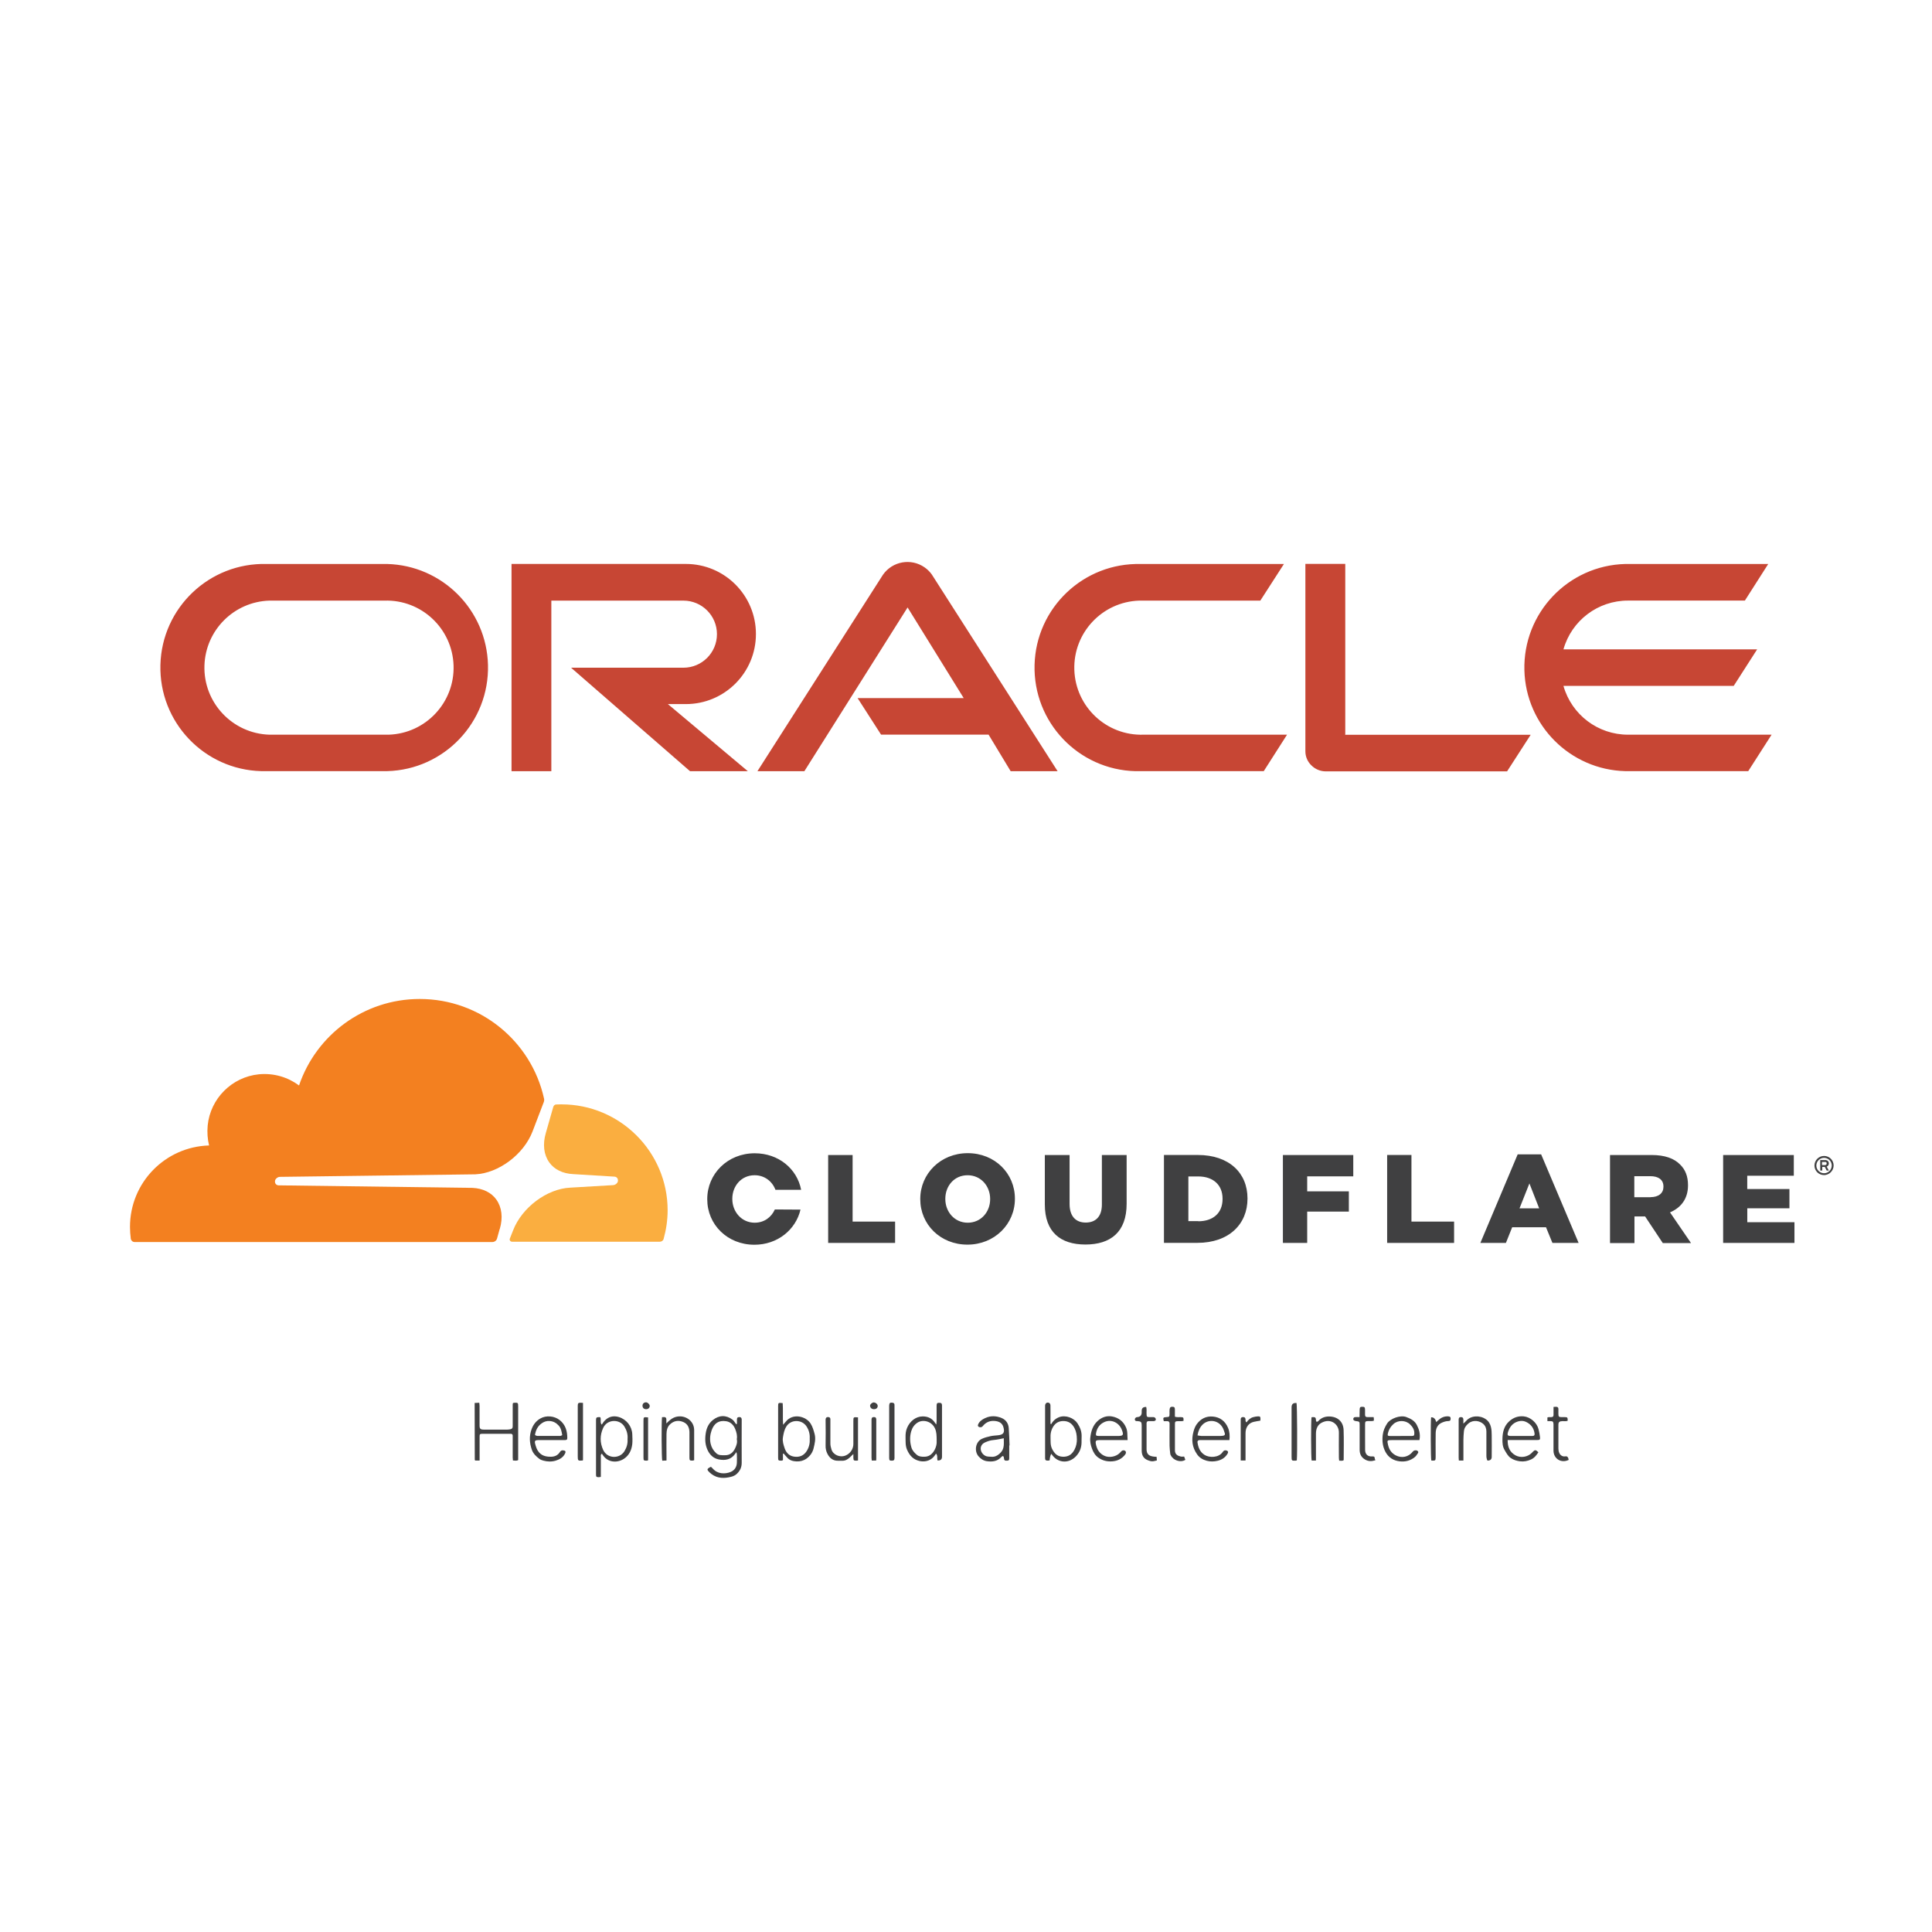<?xml version="1.0" encoding="UTF-8"?>
<svg id="Layer_1" data-name="Layer 1" xmlns="http://www.w3.org/2000/svg" viewBox="0 0 512 512">
  <defs>
    <style>
      .cls-1 {
        fill: #f38020;
      }

      .cls-2 {
        fill: #faae40;
      }

      .cls-3 {
        fill: #404041;
      }

      .cls-4 {
        fill: #c74634;
      }
    </style>
  </defs>
  <path class="cls-3" d="M483.39,311.41c-1.39,0-2.52-1.11-2.54-2.5v-.03c0-1.37,1.12-2.54,2.54-2.54s2.54,1.12,2.54,2.54c-.02,1.39-1.15,2.51-2.54,2.54M483.39,306.84c-1.13,0-2.03.91-2.04,2.04,0,1.13.91,2.03,2.04,2.04,1.13,0,2.03-.91,2.04-2.04,0-1.13-.91-2.03-2.04-2.04M484.68,310.21h-.59l-.5-.96h-.67v.96h-.54v-2.78h1.33c.59,0,.96.37.96.91,0,.37-.23.71-.58.83l.59,1.05h0s0-.01,0-.01ZM483.68,308.75c.21,0,.41-.13.41-.41,0-.33-.17-.41-.41-.41h-.83v.83h.83ZM237.19,329.39h-17.72v-23.3h6.48v17.65h11.26v5.65h-.02ZM243.88,317.8v-.08c0-6.68,5.4-12.12,12.58-12.12s12.5,5.36,12.5,12.04v.08c0,6.68-5.4,12.12-12.58,12.12s-12.5-5.36-12.5-12.04M262.4,317.8v-.08c0-3.36-2.41-6.27-5.98-6.27s-5.9,2.87-5.9,6.23v.08c0,3.36,2.41,6.27,5.94,6.27s5.94-2.87,5.94-6.23M276.89,319.17v-13.08h6.56v12.95c0,3.36,1.7,4.95,4.28,4.95s4.28-1.54,4.28-4.77v-13.13h6.56v12.92c0,7.52-4.28,10.8-10.92,10.8s-10.76-3.32-10.76-10.63M308.46,306.08h8.97c8.31,0,13.17,4.77,13.17,11.5v.08c0,6.73-4.9,11.71-13.29,11.71h-8.85v-23.29h0ZM317.55,323.65c3.86,0,6.44-2.12,6.44-5.9v-.08c0-3.74-2.58-5.9-6.44-5.9h-2.62v11.84h2.62v.04h0ZM346.42,315.72h11.04v5.36h-11.04v8.31h-6.44v-23.29h18.65v5.65h-12.21v3.98h0ZM385.33,329.38h-17.72v-23.3h6.44v17.65h11.3v5.65h-.02ZM402.19,305.92h6.23l9.93,23.47h-6.94l-1.7-4.15h-8.97l-1.66,4.15h-6.77l9.89-23.47h-.01ZM407.89,320.21l-2.58-6.59-2.62,6.6h5.2ZM426.66,306.09h11c3.57,0,6.02.91,7.6,2.54,1.37,1.33,2.08,3.12,2.08,5.44v.08c0,3.57-1.91,5.94-4.77,7.14l5.57,8.14h-7.48l-4.69-7.06h-2.82v7.06h-6.48v-23.34h0ZM437.38,317.26c2.2,0,3.45-1.08,3.45-2.74v-.08c0-1.82-1.33-2.74-3.49-2.74h-4.23v5.57h4.28-.01ZM463.05,315.1h11.17v5.11h-11.17v3.69h12.5v5.49h-18.9v-23.3h18.73v5.49h-12.34v3.53h0ZM205.33,320.54c-.91,2.04-2.82,3.49-5.32,3.49-3.53,0-5.94-2.95-5.94-6.27v-.08c0-3.36,2.37-6.23,5.9-6.23,2.66,0,4.69,1.62,5.53,3.86h6.81c-1.08-5.57-5.98-9.68-12.3-9.68-7.18,0-12.58,5.44-12.58,12.12v.08c0,6.68,5.32,12.04,12.5,12.04,6.14,0,10.96-3.99,12.21-9.31l-6.81-.04h0v.02Z"/>
  <path class="cls-1" d="M132.45,325.69c.88-3,.54-5.76-.92-7.8-1.34-1.88-3.59-2.96-6.3-3.09l-51.39-.67c-.31,0-.62-.15-.8-.41-.17-.25-.21-.59-.13-.92.17-.5.67-.88,1.21-.92l51.85-.67c6.14-.29,12.82-5.26,15.16-11.36l2.96-7.74c.13-.33.17-.67.08-1-3.34-15.1-16.82-26.37-32.94-26.37-14.86,0-27.47,9.6-31.98,22.92-2.92-2.17-6.64-3.34-10.65-2.96-7.14.71-12.86,6.43-13.56,13.56-.17,1.83-.04,3.63.37,5.3-11.65.33-20.96,9.85-20.96,21.58,0,1.06.08,2.09.21,3.13.08.5.5.88,1,.88h94.85c.54,0,1.06-.37,1.21-.92l.71-2.55h.02Z"/>
  <path class="cls-2" d="M148.81,292.66l-1.42.04c-.33,0-.63.25-.75.59l-1.99,6.97c-.88,3-.54,5.76.92,7.8,1.34,1.88,3.59,2.96,6.3,3.09l10.93.67c.31,0,.62.15.8.41.17.25.21.63.13.92-.17.5-.67.88-1.21.92l-11.4.67c-6.18.29-12.82,5.26-15.16,11.36l-.84,2.13c-.17.41.13.84.59.84h39.16c.46,0,.88-.29,1-.75.67-2.42,1.06-4.97,1.06-7.6,0-15.44-12.61-28.05-28.1-28.05"/>
  <g>
    <path class="cls-3" d="M195.3,377.38c0-.41-.02-.83,0-1.24.02-.44.17-.58.56-.6.45-.02.65.14.7.58,0,.1,0,.21,0,.31,0,3.74-.03,7.48,0,11.22,0,1.22-.44,2.13-1.3,2.94-.43.4-.94.63-1.45.76-1.83.48-3.63.5-5.24-.7-.3-.23-.59-.49-.84-.77-.33-.37-.3-.59.08-.85.17-.12.36-.19.6-.32.17.16.35.32.5.49,1.23,1.44,3.21,1.49,4.69.89,1.04-.42,1.63-1.29,1.68-2.44.03-.73.02-1.47,0-2.2,0-.15-.06-.31-.13-.63-.17.24-.24.34-.31.43-1.08,1.56-2.61,1.85-4.34,1.52-1.45-.28-2.4-1.23-2.99-2.5-.64-1.37-.72-2.81-.5-4.33.21-1.46.75-2.68,1.87-3.59,1.69-1.37,3.53-1.41,5.24-.13.39.29.63.78.94,1.18.08-.02.15-.04.23-.05v.03ZM195.26,381.4c.17-.95-.08-1.82-.41-2.66-.43-1.1-1.25-1.92-2.4-2.1-2.03-.32-3.21.61-3.85,2.37-.41,1.14-.55,2.33-.28,3.57.23,1.03.73,1.84,1.49,2.54.63.59,1.4.53,2.16.53h.21c1.32.01,2.13-.77,2.64-1.85.35-.74.64-1.55.44-2.39h0Z"/>
    <path class="cls-3" d="M127.09,387.06h-1.13s-.07-.06-.09-.09-.05-.06-.05-.09c-.01-4.65-.02-9.3-.03-13.95v-1.13c.42-.02.79-.04,1.22-.06.03.32.08.59.08.85v5.14c0,.9.19,1.11,1.09,1.13,1.29.02,2.59,0,3.88,0h2.41c.27,0,.55-.05.82-.1.4-.08.59-.32.58-.74,0-.63,0-1.26,0-1.89v-3.88c0-.13.03-.27.04-.38.1-.05.16-.1.22-.11,1.18-.07,1.19-.06,1.19,1.09v14.09c-.44.25-.88.12-1.39.1-.02-.29-.06-.55-.06-.82v-5.77c0-.29-.17-.45-.45-.48-.14-.02-.28,0-.42,0h-7.24c-.57.03-.66.11-.66.69-.01,1.71,0,3.43,0,5.14v1.25h-.01Z"/>
    <path class="cls-3" d="M278.6,377.4c.46-.87,1.16-1.48,2.06-1.83,1.78-.68,3.96.23,4.88,1.62.72,1.09,1.17,2.27,1.1,3.61-.03.52,0,1.05-.02,1.57-.04,1.41-.55,2.63-1.55,3.64-1.96,1.98-4.88,1.68-6.39-.64-.02-.03-.05-.05-.08-.07-.21.3-.36.87-.44,1.72-.19.02-.39.08-.58.06-.5-.04-.59-.14-.62-.64-.01-.17,0-.35,0-.52v-13.42c.03-.66.56-1,1.13-.68.16.09.28.39.29.6.03,1.26.01,2.52.01,3.78v1.14c.07.02.14.04.21.06h0ZM285.38,381.36c-.01-1.01-.15-1.97-.63-2.9-.66-1.28-1.68-1.92-3.09-1.87-1.38.05-2.28.8-2.85,2.05-.33.73-.44,1.46-.41,2.23.04,1.03-.09,2.06.4,3.07.58,1.18,1.32,2,2.7,2.1,1.54.11,2.56-.54,3.26-1.89.46-.89.63-1.81.63-2.79h-.01Z"/>
    <path class="cls-3" d="M248.44,387.02c-.16-.62.11-1.26-.38-1.8-.1.15-.2.28-.29.42-.87,1.33-2.43,1.88-3.99,1.56-1.73-.36-2.73-1.44-3.41-3.02-.46-1.09-.36-2.18-.39-3.28-.02-.87.06-1.71.42-2.54.76-1.77,2.34-2.99,4.12-3,1.38,0,2.5.51,3.26,1.7.07.11.16.22.34.46.04-.4.09-.65.09-.9v-4.09c0-.66.18-.81.81-.77.46.03.59.17.62.65,0,.21,0,.42,0,.63v13.01c0,.72-.4,1.05-1.21.98h.01ZM248.23,381.63c-.02-1.21-.03-2.12-.43-3.03-.84-1.93-3.13-2.52-4.6-1.62-.87.54-1.41,1.32-1.7,2.26-.44,1.43-.38,2.89.02,4.31.23.82.8,1.45,1.46,2,.58.49,1.26.5,1.97.5,1.06,0,1.83-.47,2.44-1.34.72-1.03.91-2.15.83-3.09h0Z"/>
    <path class="cls-3" d="M159.1,375.58c.25.71-.13,1.44.37,1.96.26-.36.49-.76.8-1.07,1.03-1.06,2.29-1.36,3.7-.95,2.04.61,3.5,2.44,3.59,4.55.04.87.08,1.75,0,2.62-.19,1.65-.88,3.09-2.33,3.98-1.72,1.05-4.25,1-5.62-1.28-.03-.05-.08-.09-.12-.13-.35.2-.26.55-.26.85v5.28c-.25.03-.45.09-.64.08-.55-.03-.64-.12-.64-.71v-14.46c.03-.62.12-.72.73-.75.13,0,.27.02.44.03h-.01ZM166.31,381.34c.1-1.2-.22-2.28-.83-3.28-1.25-2.05-4.54-2.02-5.63.35-.89,1.94-.89,3.9,0,5.84,1.09,2.35,4.33,2.43,5.63.34.62-1.01.92-2.08.82-3.24h0Z"/>
    <path class="cls-3" d="M207.49,385.23v1.73c-.18.06-.27.13-.37.13-.85,0-.91-.03-.91-.86v-13.54c0-.95.05-.98,1.21-.85.14,1.84-.03,3.71.11,5.74.32-.37.53-.59.71-.82,1.84-2.34,5.36-1.47,6.6.53.52.84.77,1.75,1.03,2.69.37,1.34.03,2.63-.27,3.88-.26,1.07-.93,2.02-1.86,2.68-.78.56-1.69.79-2.66.75-.96-.05-1.85-.27-2.51-1.06-.28-.34-.58-.67-.88-1h-.2ZM214.58,381.26c.08-1.15-.19-2.24-.83-3.23-1.24-1.91-4.14-1.92-5.35-.01-.58.92-.75,1.91-.92,2.93-.16,1,.16,1.95.46,2.85.38,1.13,1.16,2.01,2.42,2.21,1.42.23,2.6-.18,3.42-1.46.64-1.01.88-2.09.81-3.29h0Z"/>
    <path class="cls-3" d="M267.46,383.07c0,1.12.01,2.24,0,3.35,0,.55-.11.64-.57.67-.62.03-.76-.07-.84-.64,0-.07.02-.15,0-.21-.06-.14-.14-.27-.22-.41-.14.08-.31.12-.41.23-1.06,1.21-2.43,1.38-3.89,1.17-.89-.13-1.6-.6-2.19-1.27-1.23-1.38-.82-3.85.83-4.64.74-.35,1.56-.55,2.36-.73.64-.14,1.31-.16,1.96-.23,1.47-.15,1.83-.76,1.41-2.19-.3-1.02-1.08-1.43-1.99-1.57-1.4-.21-2.6.22-3.5,1.37-.28.36-.99.35-1.22-.03-.07-.11-.04-.34.03-.48.36-.81,1.05-1.27,1.82-1.64,1.47-.7,2.99-.63,4.43-.02,1.12.47,1.77,1.43,1.86,2.67.11,1.53.15,3.06.21,4.59h-.08ZM266.02,381.15c-.48.1-.81.17-1.14.23-.54.09-1.08.21-1.63.25-.78.05-1.48.31-2.18.61-.5.21-.9.58-1.08,1.08-.32.92.19,1.97,1.06,2.45.55.31,1.14.24,1.73.29.82.06,1.48-.26,2.07-.78.53-.46.91-.97,1.07-1.7.17-.77.09-1.51.09-2.43h0Z"/>
    <path class="cls-3" d="M376.17,381.64h-7.29c-1.3,0-1.32.03-1.03,1.29.28,1.2.89,2.15,2.01,2.74,1.61.85,3.42.47,4.55-.98.28-.35.83-.47,1.21-.22.24.15.32.4.15.63-.25.37-.5.77-.84,1.05-1.16.95-2.53,1.29-4,1.12-1.65-.19-2.95-1-3.75-2.47-.77-1.41-.93-2.96-.74-4.54.13-1.12.57-2.1,1.19-3.06.81-1.25,3.43-2.26,5.02-1.68,1.18.43,2.24.98,2.82,2.11.56,1.1,1.02,2.34.7,4h0ZM371.2,380.55c.94,0,1.88.01,2.82,0,.72-.01.78-.1.79-.77,0-.98-.5-1.7-1.17-2.34-1.13-1.09-3.15-1.15-4.36-.06-.71.64-1.21,1.4-1.44,2.34-.18.73-.14.83.65.84.91.01,1.81,0,2.72,0h-.01Z"/>
    <path class="cls-3" d="M145.91,386.05c.92.01,1.86-.26,2.48-1.26.16-.26.39-.46.77-.44.7.05.87.3.55.92-.51,1-1.43,1.5-2.43,1.81-1.08.33-2.19.3-3.28,0-.36-.1-.75-.23-1.04-.45-.87-.65-1.67-1.41-2.03-2.46-.61-1.78-.72-3.59-.06-5.4.44-1.22,1.18-2.19,2.3-2.84,1.56-.91,3.73-.72,5.17.42,1.52,1.21,1.99,2.87,2,4.71,0,.46-.15.57-.67.58-.94.01-1.89,0-2.83,0h-4.3c-.7,0-.9.26-.74.9.11.43.23.87.4,1.28.66,1.56,1.87,2.26,3.72,2.23h-.01ZM141.77,380.3c.23.09.42.23.61.23,2.03.02,4.05.01,6.08,0,.19,0,.38-.15.54-.21-.17-.93-.3-1.83-.93-2.52-.65-.72-1.44-1.16-2.44-1.22-.77-.05-1.44.17-2.05.6-1.06.73-1.6,1.78-1.81,3.13h0Z"/>
    <path class="cls-3" d="M325.82,381.64h-5.85c-.7,0-1.4.01-2.1,0-.38,0-.55.3-.53.52.18,1.37.63,2.62,1.89,3.41,1.23.77,3.75.81,4.81-.79.26-.39.54-.49.95-.4s.58.42.37.79c-.6,1.05-1.5,1.67-2.68,1.95-.97.23-1.91.25-2.87,0-1.04-.28-1.92-.79-2.55-1.68-1.34-1.88-1.57-3.92-.96-6.11.19-.67.42-1.3.83-1.88,1.06-1.48,2.52-2.2,4.28-2.05,1.89.16,3.27,1.19,4.03,2.98.43,1.02.5,2.07.37,3.28v-.02ZM317.35,380.38c.34.06.67.16,1.01.16,1.71.02,3.42.01,5.13,0,.24,0,.48-.04.72-.08.34-.06.49-.3.38-.61-.18-.55-.34-1.14-.64-1.63-1.28-2.06-3.88-2.09-5.28-.66-.74.76-1.1,1.65-1.32,2.81h0Z"/>
    <path class="cls-3" d="M298.84,381.64h-7.57c-.82,0-1.01.22-.86,1,.25,1.36.87,2.48,2.17,3.12,1.28.64,3.15.32,4.16-.7.17-.17.32-.37.5-.53.25-.23.69-.24.95-.04.25.19.27.61.02.94-.86,1.15-2.05,1.74-3.45,1.84-1.3.1-2.52-.17-3.64-.94-.89-.61-1.38-1.48-1.72-2.4-.35-.92-.58-1.93-.46-2.96.2-1.69.66-3.25,1.99-4.44,1.07-.95,2.36-1.41,3.74-1.16,1.7.31,3,1.23,3.74,2.92.47,1.07.3,2.11.42,3.33v.02ZM293.9,380.55h2.2c1.61,0,1.77-.23,1.15-1.75-.71-1.73-2.66-2.78-4.54-1.96-1.26.55-1.99,1.57-2.24,2.93-.11.59-.02.76.6.77.94.02,1.89,0,2.83,0h0Z"/>
    <path class="cls-3" d="M399.54,381.64c-.01,1.83.56,3.2,2.08,4.04,1.38.76,3.23.46,4.33-.66.07-.07.14-.16.21-.23.61-.63.84-.62,1.53.08-.52.77-1.03,1.49-1.96,1.91-.96.43-1.92.61-2.92.48-.84-.11-1.66-.34-2.41-.85-.83-.56-1.21-1.38-1.69-2.18-.52-.87-.56-1.89-.55-2.82.02-1.77.38-3.5,1.83-4.78,1.1-.98,2.37-1.42,3.82-1.28,1.77.18,3.49,1.68,3.92,3.41.18.7.32,1.42.39,2.13.06.63-.08.73-.71.73h-7.86v.02ZM403.11,380.55c.98,0,1.96.01,2.93,0,.54,0,.7-.21.63-.71-.2-1.42-.98-2.41-2.26-3.03-.7-.33-1.42-.32-2.13-.11-1.47.44-2.26,1.52-2.68,2.93-.2.67-.03.9.67.92.94.02,1.89,0,2.83,0h.01Z"/>
    <path class="cls-3" d="M387.83,387.06h-1.22c-.02-.26-.05-.5-.05-.73v-10.17c.04-.44.16-.59.54-.61.44-.03.67.14.7.56.03.34,0,.69,0,1.16.33-.31.57-.5.77-.74,1.2-1.41,3.59-1.55,5.21-.41.73.51,1.13,1.24,1.33,2.03.18.7.2,1.44.21,2.17.03,1.92.01,3.85,0,5.77q0,.99-1.13.98c-.25-.46-.29-.96-.28-1.48v-6.19c0-.8-.22-1.5-.84-2.05-.89-.8-2.63-1.2-3.92-.12-.66.55-1.11,1.17-1.2,2.11-.07.76-.13,1.52-.13,2.28v5.44h.01Z"/>
    <path class="cls-3" d="M348.76,387.06h-1.16c-.17-.82-.2-10.32-.03-11.47.15-.01.32-.05.48-.04.55.04.62.11.69.68,0,.07-.01.15,0,.21.04.12.11.34.16.34.15,0,.35-.05.44-.15.78-.91,1.82-1.27,2.95-1.25,2.28.05,3.71,1.45,3.78,3.59.1,2.65.02,5.31.02,7.98-.35.28-.74.12-1.19.15-.03-.28-.08-.55-.08-.81,0-2.2-.04-4.4,0-6.6.05-2.18-2.1-4-4.62-2.63-1.06.58-1.45,1.65-1.46,2.82-.02,1.99,0,3.98,0,5.98v1.23l.02-.03Z"/>
    <path class="cls-3" d="M227.38,375.62v11.42c-.17.02-.3.05-.44.05-.7,0-.76-.07-.79-.79,0-.27,0-.55,0-.97-.42.4-.7.7-1.01.97-.56.49-1.18.85-1.97.81-.35-.02-.7,0-1.05,0-1.4.04-2.29-.73-2.87-1.89-.32-.64-.48-1.35-.46-2.11.04-2.27.03-4.55,0-6.82,0-.63.33-.79.74-.75.33.03.51.2.53.53.02.24,0,.49,0,.73,0,1.92.02,3.85,0,5.77,0,.54.14,1.02.28,1.52.44,1.5,2.27,2.19,3.62,1.69,1.43-.53,2.2-1.87,2.19-3.1,0-1.92,0-3.85,0-5.77v-.31c0-1.07.02-1.08,1.22-.98h0Z"/>
    <path class="cls-3" d="M175.42,375.57c.23-.01.4-.02.57-.03.39-.01.58.19.6.56,0,.34,0,.69,0,1.13.81-.81,1.52-1.47,2.58-1.75,2.3-.6,4.77.97,4.79,3.49.02,2.65,0,5.31,0,8.01-.18.04-.34.11-.5.1-.65,0-.73-.08-.75-.7-.02-.52,0-1.05,0-1.57,0-1.75,0-3.49,0-5.24-.02-1.19-.44-2.19-1.59-2.7-1.29-.57-2.53-.37-3.56.6-.72.67-.92,1.62-.93,2.57-.04,1.96,0,3.91,0,5.87v1.14c-.41.02-.77.04-1.13.05-.18-.81-.23-10.02-.06-11.53h-.01Z"/>
    <path class="cls-3" d="M364.03,375.54c.03.26.07.4.07.53s-.03.27-.04.45c-.52.15-1.04.05-1.56.08-.61.03-.73.13-.74.75-.02,1.15,0,2.31,0,3.46s-.01,2.31.01,3.46c.02,1.11.69,1.76,1.79,1.7.46-.03.73-.03.76.51,0,.16.11.31.18.5-1,.32-1.9.33-2.8-.22-.97-.59-1.37-1.44-1.38-2.51-.02-2.03,0-4.05,0-6.08v-.42c0-1.04,0-1.03-1.07-1.16-.18-.02-.41-.12-.52-.25-.23-.3-.03-.75.35-.79.37-.04.75,0,1.21,0,.01-.71.02-1.33.03-1.95.02-.65.14-.79.68-.79.62,0,.74.12.75.84,0,.42-.01.84,0,1.26.02.49.15.62.63.64.52.02,1.04,0,1.64,0h0Z"/>
    <path class="cls-3" d="M313.81,386c.12.32.22.6.32.87-1.3.82-3.21.12-3.83-1.16-.06-.12-.15-.25-.16-.37-.08-.72-.18-1.45-.19-2.17-.03-1.78,0-3.57,0-5.35v-.63c-.02-.37-.23-.57-.61-.57h-.93c-.23-.93-.18-1.01.67-1.07.83-.06.85-.08.86-.94,0-.38-.03-.77.02-1.15.07-.53.32-.7.86-.65.42.04.52.17.54.72.01.63,0,1.25,0,1.91.56.2,1.08.08,1.59.11.68.04.72.08.7.98-.49.18-1.01.06-1.52.09-.64.04-.76.12-.76.72v7.03c0,1.08.77,1.46,1.57,1.63.27.06.55,0,.87,0h0Z"/>
    <path class="cls-3" d="M410.08,376.61v-.97c.14-.03.27-.09.39-.09,1.29.05,1.25-.05,1.23-1.29v-1.41c.32-.01.56-.05.79-.03.33.02.5.23.5.55.01.45,0,.91,0,1.36.02.69.12.79.77.82.31.01.63,0,.94,0,.7.02.74.07.76.94-.44.24-.94.1-1.41.12-.82.04-1.06.24-1.06,1.05,0,2.06-.01,4.12,0,6.18,0,.41.06.84.23,1.21.28.63.91,1.01,1.51.91.74-.13.81.29.96.74.02.06,0,.14,0,.2-1.95.94-3.98-.3-4-2.45-.02-2.13,0-4.26,0-6.39,0-.21.01-.42,0-.63-.05-.7-.17-.81-.88-.82h-.74,0Z"/>
    <path class="cls-3" d="M306.51,386.07c.02.32.04.59.07.96-.41.08-.8.23-1.2.23-.37,0-.75-.11-1.1-.25-1.16-.43-1.71-1.24-1.72-2.58-.02-1.99,0-3.98,0-5.97v-.73c-.01-.89-.17-1.05-1.1-1.12h-.21c-.29,0-.47-.14-.51-.41-.04-.28.25-.61.53-.65h.1c.79-.06,1.19-.47,1.19-1.24v-.42c0-.73.4-1.07,1.2-1.03.17.63.05,1.29.09,1.94.03.64.1.73.72.75.38.01.77,0,1.15,0,.3.01.57.29.59.58.02.25-.21.46-.56.48-.45.02-.91,0-1.36,0-.34,0-.51.18-.54.51-.01.17,0,.35,0,.52v6.29c0,.28,0,.56.08.82.22.82.86,1.12,1.62,1.24.3.05.61.05.97.08h0Z"/>
    <path class="cls-3" d="M343.67,387.01c-.14.04-.2.07-.27.07-1.1.04-1.12.03-1.12-1.06v-13.09c0-.83.44-1.2,1.32-1.11.16.77.23,13.31.07,15.19h0Z"/>
    <path class="cls-3" d="M154.5,371.79v15.17c-.08.05-.1.09-.13.09-1.2.1-1.26.06-1.26-1.13v-13.43c.03-.62.13-.73.73-.75.2,0,.4.03.66.04h0Z"/>
    <path class="cls-3" d="M237.05,379.54v6.28c0,.21,0,.42,0,.63-.04.52-.17.63-.73.64-.56,0-.65-.09-.68-.67,0-.21,0-.42,0-.63v-13.3c.03-.69.25-.86.92-.75.32.05.49.24.49.56v7.23h0Z"/>
    <path class="cls-3" d="M379.25,375.6c.69-.04,1.15.38,1.36,1.27.26-.23.48-.43.71-.63.7-.63,1.52-.94,2.47-.89.5.03.65.17.64.62,0,.45-.15.63-.63.63-.58,0-1.09.17-1.6.38-1.26.52-1.7,1.57-1.73,2.81-.04,1.88-.01,3.77-.01,5.65v.73c-.01.88-.06.92-.97.91-.06,0-.13-.04-.19-.06-.15-.77-.19-10.12-.04-11.43h0Z"/>
    <path class="cls-3" d="M330.09,387.04h-1.29v-10.39c0-.21-.01-.42.01-.63.04-.32.25-.47.57-.48.4-.01.61.12.68.48.06.29-.1.64.28.92.45-.63.99-1.18,1.77-1.38.4-.1.81-.19,1.21-.21.64-.02.7.07.72.72,0,.13-.02.27-.04.42-.59.1-1.16.18-1.72.31-1.31.3-2.2,1.35-2.2,3v7.24h.01Z"/>
    <path class="cls-3" d="M232.19,387.06h-1.17c-.02-.26-.06-.49-.06-.72v-10.16c.04-.49.18-.64.63-.64s.59.14.63.63v10.36c0,.14-.02.27-.03.52h0Z"/>
    <path class="cls-3" d="M171.75,375.63v11.36c-.13.04-.22.1-.32.1-.85,0-.9-.03-.9-.87v-9.74c0-.95.05-.98,1.22-.85Z"/>
    <path class="cls-3" d="M231.59,373.45c-.59,0-1.01-.4-1.01-.94,0-.39.59-.89,1.01-.85.55.05,1.05.52,1.01.98-.03.51-.42.82-1.01.81Z"/>
    <path class="cls-3" d="M171.27,373.45c-.61.02-1-.35-1-.93,0-.53.39-.89.94-.89.42,0,.95.5.97.92.03.5-.36.89-.91.9Z"/>
  </g>
  <path class="cls-4" d="M227.23,185h28.16l-14.87-24.02-27.35,43.39h-12.44l33.26-52.05c2.51-3.59,7.45-4.47,11.04-1.96.73.51,1.37,1.14,1.9,1.87l33.35,52.15h-12.44l-5.86-9.7h-28.49l-6.21-9.66M356.51,194.66v-45.22h-10.57v49.67c0,1.39.56,2.73,1.57,3.7,1.01,1.03,2.4,1.61,3.84,1.61h48.04l6.26-9.7h-49.21M181.76,186.59c10.26,0,18.57-8.31,18.57-18.57s-8.31-18.57-18.57-18.57h-46.2v54.92h10.55v-45.2h35c4.91,0,8.89,3.98,8.89,8.89s-3.98,8.89-8.89,8.89h-29.77l31.52,27.42h15.32l-21.18-17.78h4.75M70.67,204.36h31.91c15.16-.39,27.13-13,26.74-28.16-.38-14.61-12.13-26.36-26.74-26.74h-31.91c-15.16-.39-27.77,11.58-28.16,26.74s11.58,27.77,26.74,28.16c.47.01.95.01,1.42,0M101.86,194.7h-30.49c-9.81-.32-17.51-8.53-17.19-18.34.3-9.37,7.83-16.89,17.19-17.19h30.49c9.81-.32,18.02,7.38,18.34,17.19.32,9.81-7.38,18.02-17.19,18.34-.38.01-.76.01-1.15,0M302.33,204.36h32.58l6.17-9.66h-38.03c-9.81.32-18.02-7.38-18.34-17.19s7.38-18.02,17.19-18.34c.38,0,.76,0,1.15,0h30.95l6.25-9.7h-37.92c-15.16-.39-27.77,11.58-28.16,26.74s11.58,27.77,26.74,28.16c.47.01.95.01,1.42,0M431.44,194.7c-7.96,0-14.94-5.28-17.11-12.93h45.12l6.21-9.68h-51.33c2.16-7.66,9.15-12.94,17.11-12.93h30.97l6.19-9.7h-37.88c-15.16.39-27.13,13-26.74,28.16.38,14.61,12.13,26.36,26.74,26.74h32.58l6.19-9.66h-38.06"/>
</svg>